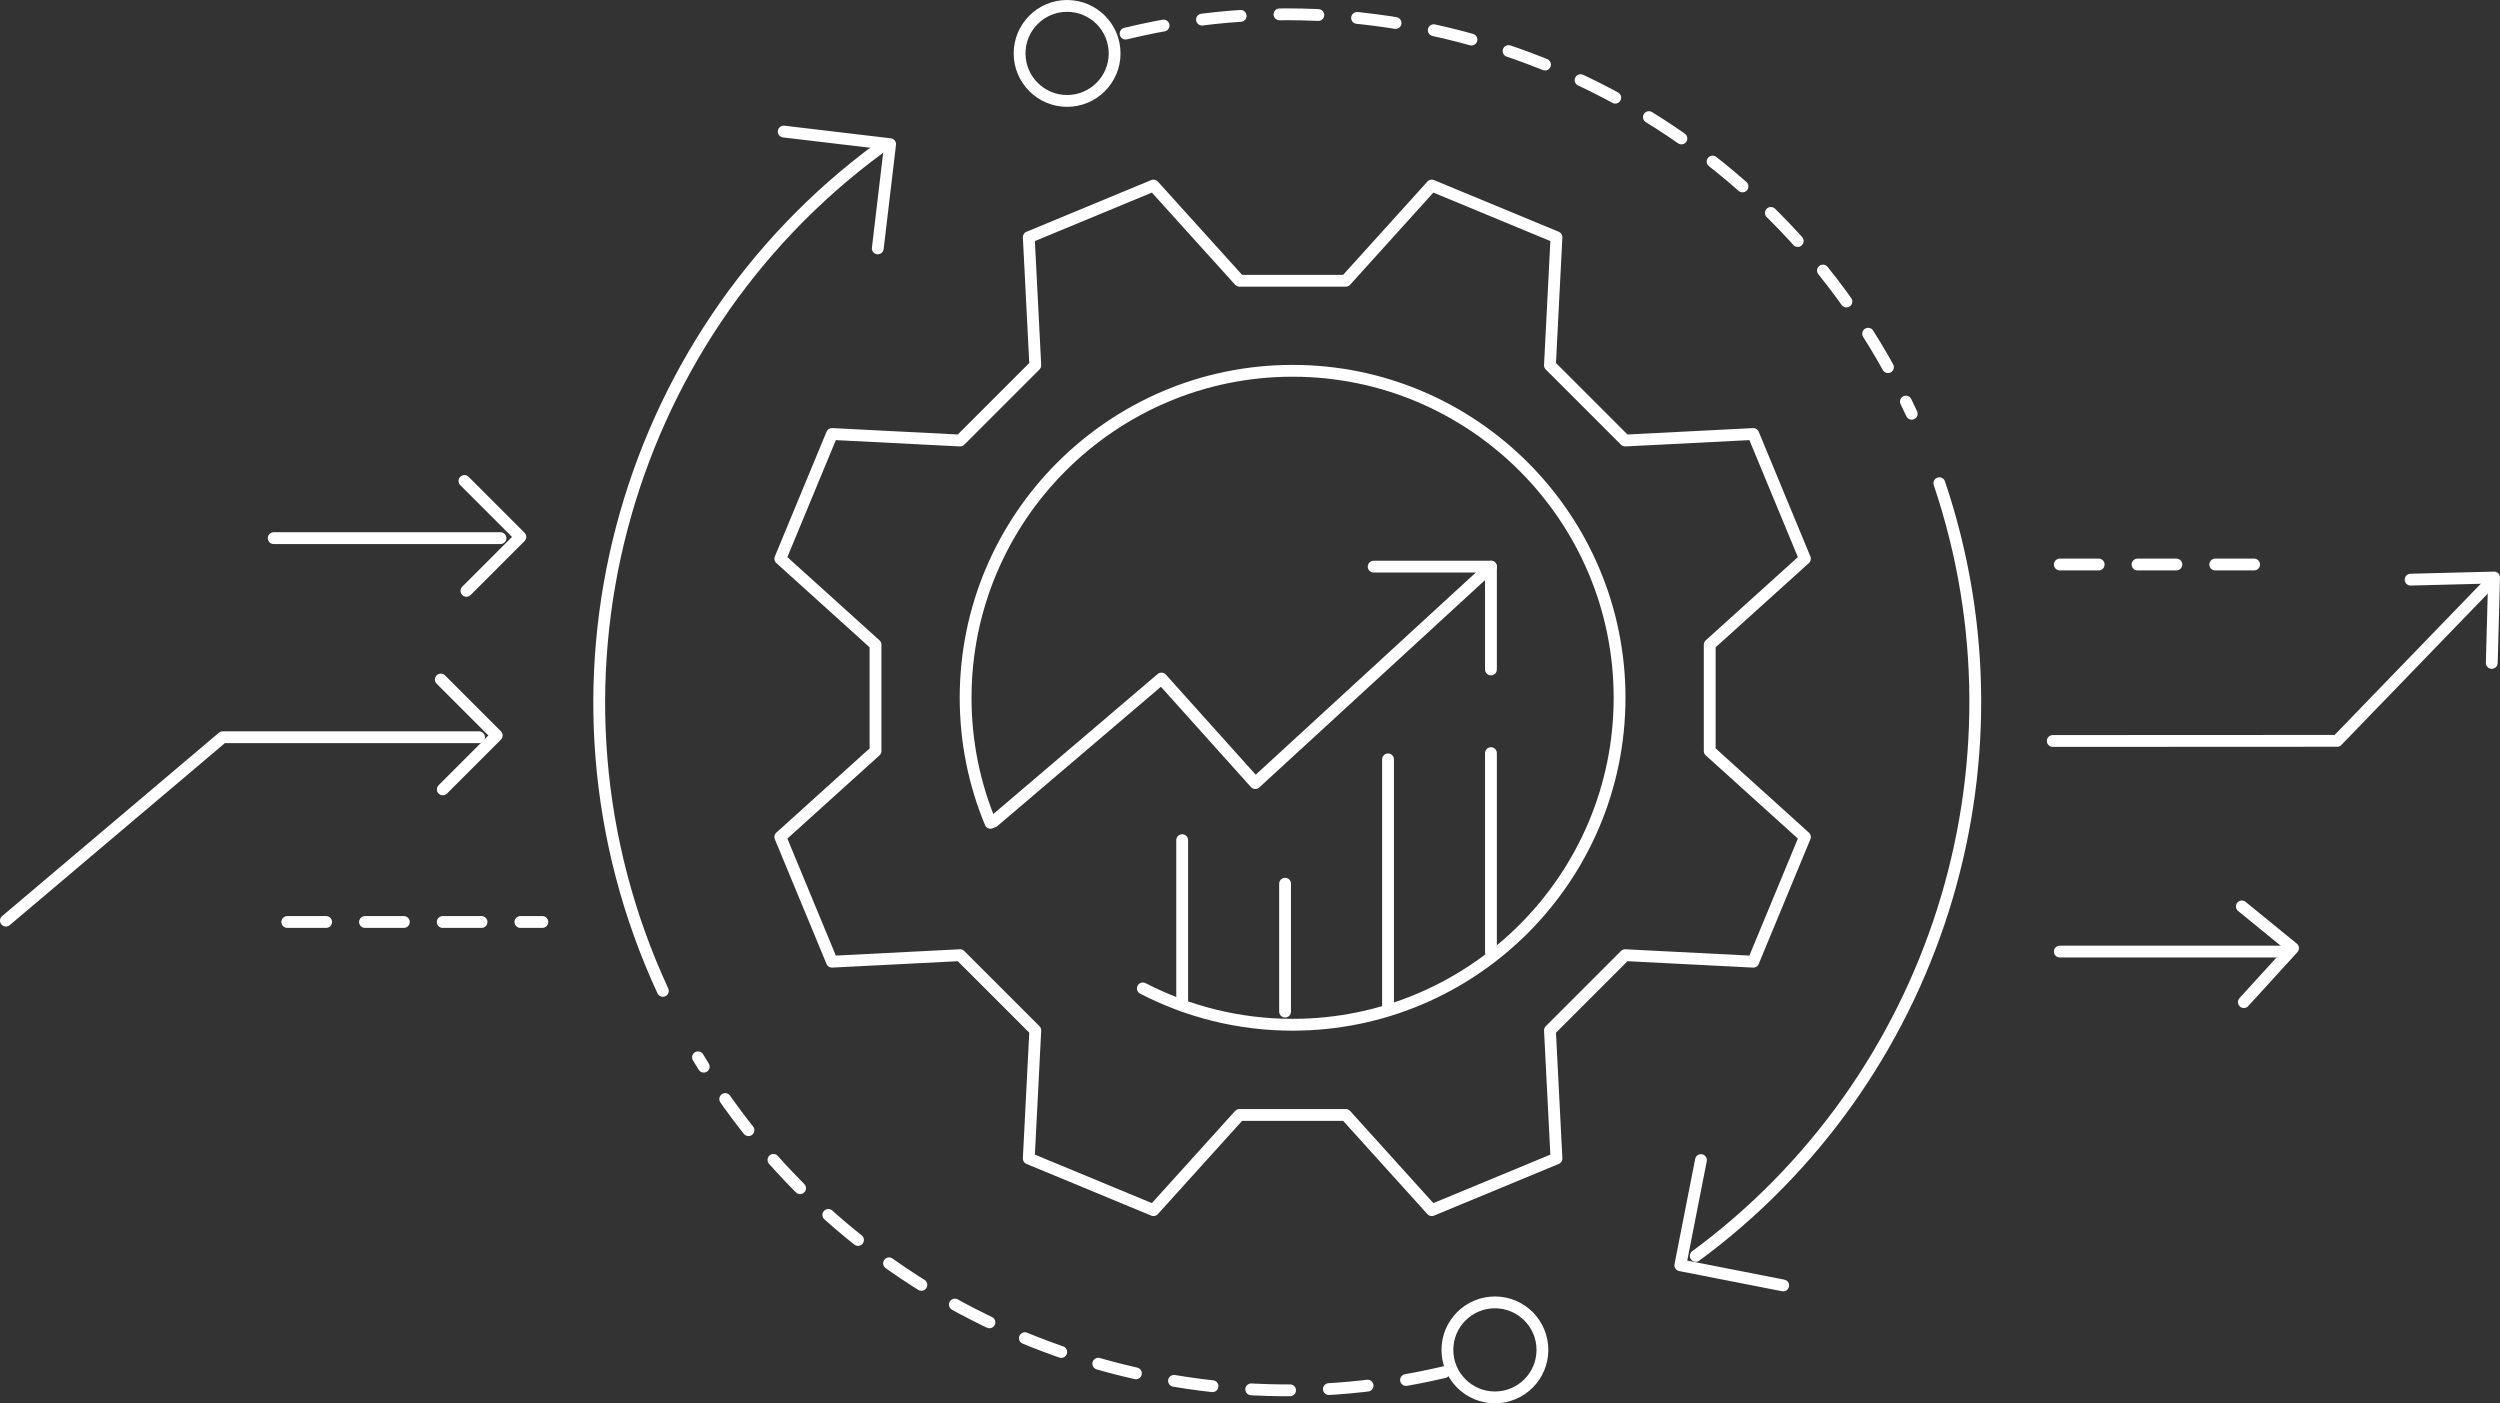 <?xml version="1.0" encoding="UTF-8"?>
<svg id="_Слой_2" data-name="Слой 2" xmlns="http://www.w3.org/2000/svg" viewBox="0 0 528.86 296.86">
  <rect x="0" y="0" width="528.86" height="296.86" fill="#333333" stroke="none"/>
  <defs>
    <style>
      .cls-1, .cls-2 {
        fill: none;
        stroke: #fff;
        stroke-linecap: round;
        stroke-linejoin: round;
        stroke-width: 2.5px;
      }

      .cls-2 {
        stroke-dasharray: 0 0 8.22 8.22;
      }
    </style>
  </defs>
  <g id="Layer_1" data-name="Layer 1">
    <g>
      <g>
        <g>
          <path class="cls-1" d="m284.69,59.39l18.19-20.14q13.17,5.46,26.38,10.93l-1.38,27.1c6.35,6.35,9.56,9.56,15.91,15.91l27.1-1.38q5.46,13.17,10.93,26.38l-20.14,18.19v22.49l20.14,18.19q-5.46,13.17-10.93,26.38l-27.1-1.38c-6.35,6.35-9.56,9.56-15.91,15.91l1.38,27.1q-13.17,5.46-26.38,10.93l-18.19-20.14h-22.49l-18.19,20.14q-13.17-5.46-26.38-10.93l1.38-27.1c-6.35-6.35-9.56-9.56-15.91-15.91l-27.1,1.38q-5.46-13.17-10.93-26.38l20.14-18.19v-22.49l-20.14-18.19q5.46-13.17,10.93-26.38l27.1,1.38c6.35-6.35,9.56-9.56,15.91-15.91l-1.38-27.1q13.17-5.46,26.38-10.93l18.19,20.14h22.49Z"/>
          <path class="cls-1" d="m209.53,174.06c-3.39-8.15-5.26-17.09-5.26-26.45,0-38.14,31.03-69.17,69.17-69.17s69.17,31.03,69.17,69.17-31.03,69.17-69.17,69.17c-11.41,0-22.18-2.78-31.68-7.69"/>
        </g>
        <polyline class="cls-1" points="210.19 173.79 245.7 143.54 265.55 165.66 315.4 119.87"/>
        <polyline class="cls-1" points="290.59 119.87 315.4 119.87 315.4 141.62"/>
        <line class="cls-1" x1="250.08" y1="212.69" x2="250.08" y2="177.73"/>
        <line class="cls-1" x1="271.85" y1="214" x2="271.85" y2="186.94"/>
        <line class="cls-1" x1="293.63" y1="212.69" x2="293.63" y2="160.64"/>
        <line class="cls-1" x1="315.4" y1="201.4" x2="315.4" y2="159.32"/>
      </g>
      <g>
        <g>
          <path class="cls-1" d="m140.22,209.61c-29.5-63.83-8.83-138.02,45.67-178.15"/>
          <path class="cls-2" d="m305.49,290.28c-60.85,14.32-125.13-12.18-157.83-66.61"/>
          <path class="cls-1" d="m410.26,102.22c20.31,60.2-1.16,126.37-51.53,163.46"/>
          <path class="cls-2" d="m238.11,7.11c66.18-16.08,136.65,16.26,166.3,80.42"/>
          <polyline class="cls-1" points="165.79 27.83 188.3 30.5 185.69 52.54"/>
          <polyline class="cls-1" points="359.83 245.41 355.46 267.66 377.23 271.93"/>
          <circle class="cls-1" cx="225.74" cy="11.3" r="10.05"/>
          <circle class="cls-1" cx="316.24" cy="285.56" r="10.05"/>
        </g>
        <polyline class="cls-1" points="1.25 194.75 47.11 155.96 101.34 155.96"/>
        <line class="cls-2" x1="60.77" y1="195.04" x2="114.73" y2="195.04"/>
        <line class="cls-1" x1="57.9" y1="113.84" x2="105.87" y2="113.84"/>
        <line class="cls-2" x1="435.74" y1="119.42" x2="484.71" y2="119.42"/>
        <line class="cls-1" x1="435.74" y1="201.3" x2="482.71" y2="201.3"/>
        <polyline class="cls-1" points="434.25 156.75 494.41 156.72 527.25 122.75"/>
        <polyline class="cls-1" points="93.25 143.75 105.08 155.58 93.67 166.99"/>
        <polyline class="cls-1" points="98.25 101.75 110.08 113.58 98.67 124.99"/>
        <polyline class="cls-1" points="509.95 122.62 527.61 122.17 527.12 140.24"/>
        <polyline class="cls-1" points="474.25 191.75 485.08 200.58 474.67 211.99"/>
      </g>
    </g>
  </g>
</svg>